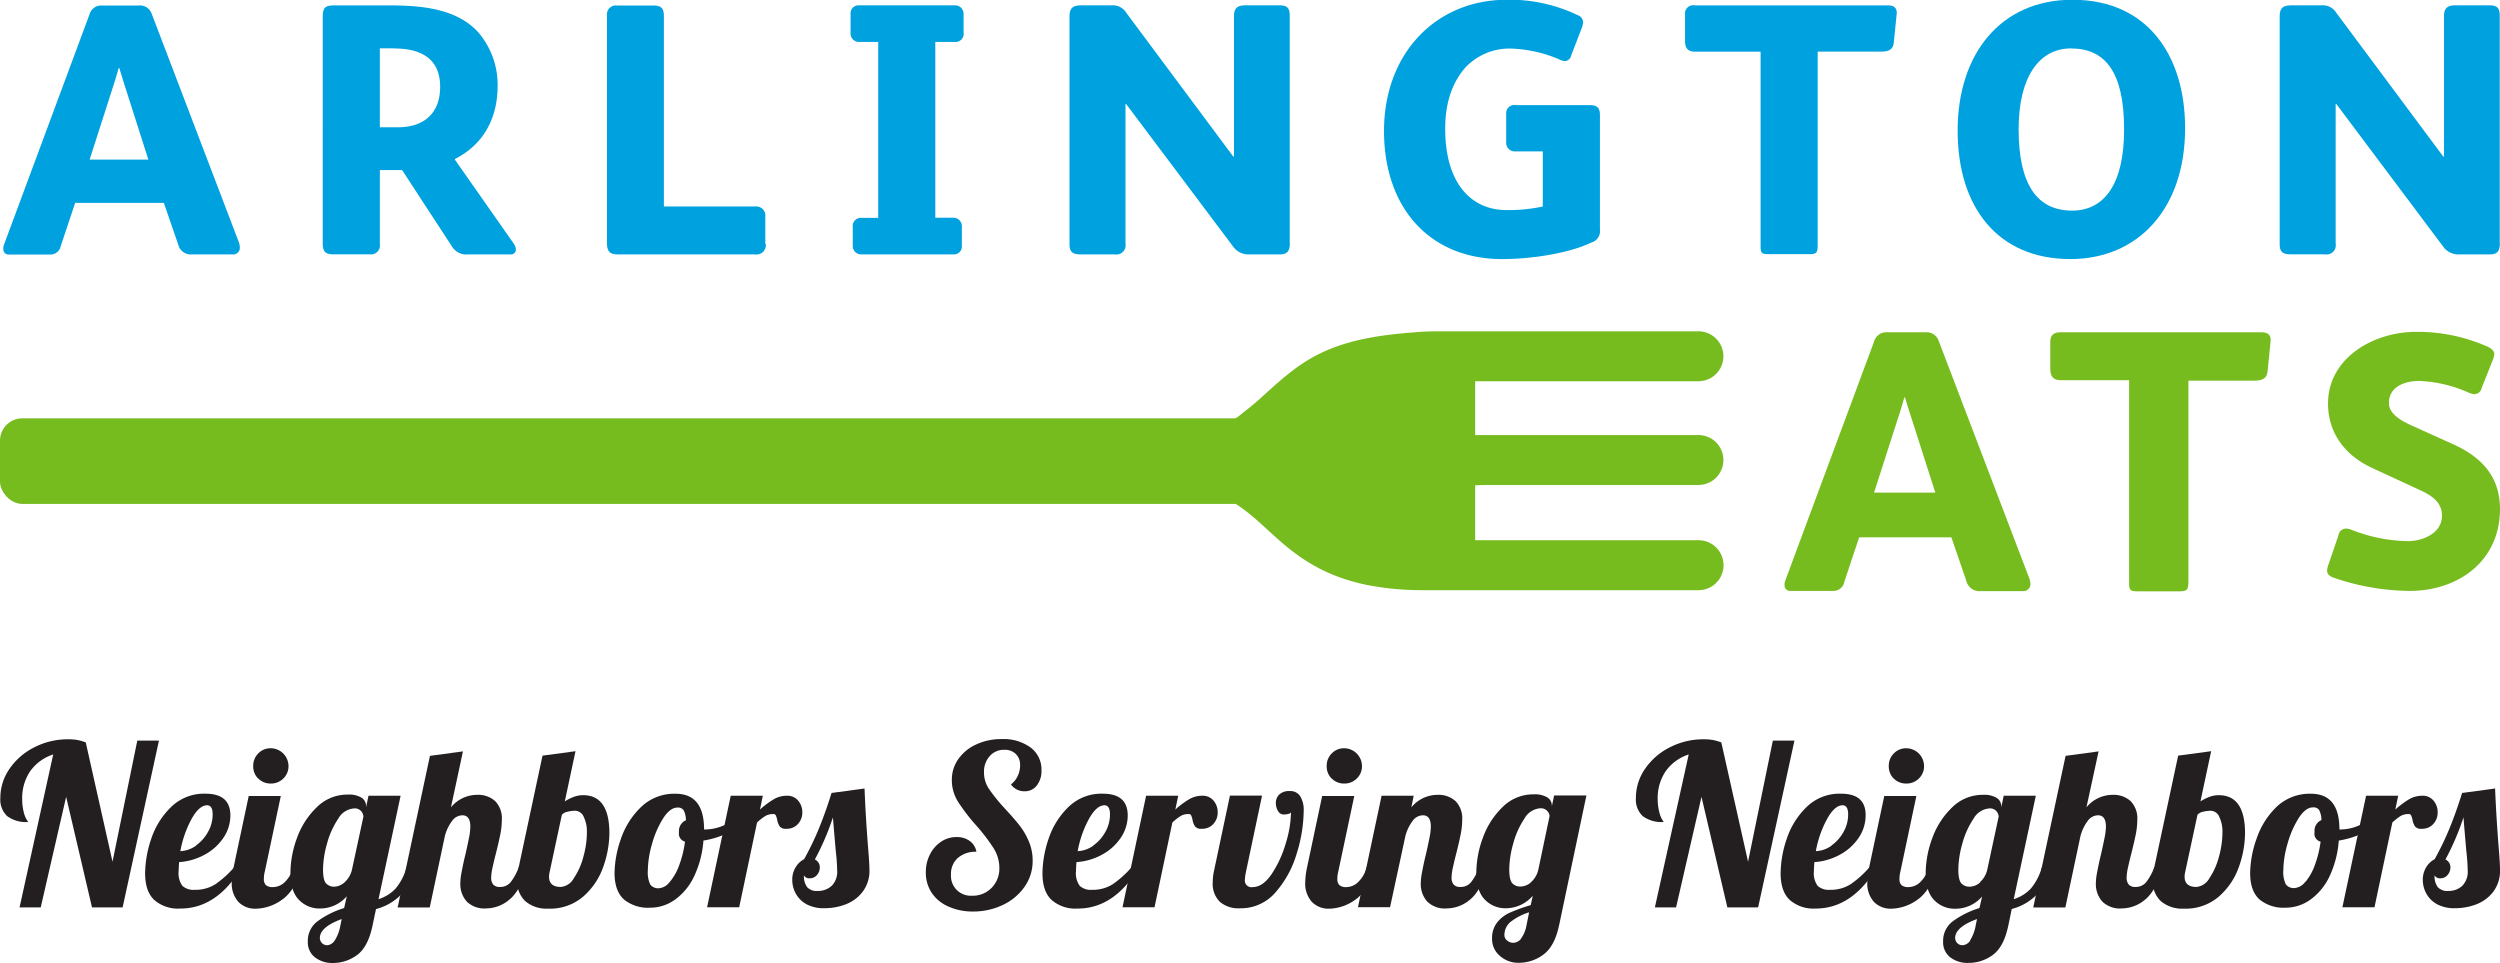 <svg id="Layer_1" data-name="Layer 1" xmlns="http://www.w3.org/2000/svg" viewBox="0 0 504.6 194.36"><defs><style>.cls-1{fill:#77bc1f;}.cls-2{fill:#00a1df;}.cls-3{fill:#231f20;}</style></defs><title>Eats-logo</title><rect class="cls-1" y="84.43" width="291.18" height="17.28" rx="4.5" ry="4.5"/><path class="cls-1" d="M443.31,304.09H398.18V293l1.9-.06h43.16a5,5,0,0,0,0-10.08H398.18V272h45.06a5,5,0,0,0,0-10.08H392.1c-2,0-4,0-6,.19-7,.54-14,1.46-20.3,4.83-4.27,2.29-7.73,5.57-11.3,8.8-1.18,1.07-2.44,2-3.65,3l-0.15.13a17,17,0,0,1-3.36,2l-0.17.07c-0.32.15-.67,0.29-1,0.42l-0.13,0c-0.35.13-.74,0.22-1.11,0.33-0.29,4.27-.47,8.48-0.58,12.7,11.44,2.85,13.91,15,32,18.73a57.51,57.51,0,0,0,11.41,1.05c1.43,0,2.86,0,4.28,0h51.19A5,5,0,0,0,443.31,304.09Z" transform="translate(-100.43 -195.05)"/><path class="cls-2" d="M147.33,246.4h-8.11a2.61,2.61,0,0,1-2.82-2l-2.9-8.4H115.6l-2.9,8.69a2.14,2.14,0,0,1-2.17,1.74h-8.26a1.06,1.06,0,0,1-1.16-1.16,1.84,1.84,0,0,1,.14-0.87l17.24-46.43a2.44,2.44,0,0,1,2.46-1.81h7.46a2.51,2.51,0,0,1,2.61,1.59l17.6,46.14a3.57,3.57,0,0,1,.22,1.09A1.35,1.35,0,0,1,147.33,246.4Zm-16.95-19.12L125.82,213c-0.51-1.59-.94-3-1.3-4.2h-0.14c-0.36,1.3-.8,2.75-1.3,4.27l-4.56,14.2h11.88Z" transform="translate(-100.43 -195.05)"/><path class="cls-2" d="M191.66,244.81l-10.07-15.43H177.1v15a1.78,1.78,0,0,1-2,2h-7.53c-1.45,0-2-.65-2-2.1V198.6c0-2,.43-2.46,2.39-2.46h11c6.16,0,13.54.51,18,5.43a16.23,16.23,0,0,1,3.91,10.79c0,6.45-2.75,11.81-8.62,14.78v0.14l11.88,16.95a2.31,2.31,0,0,1,.43,1.23,1,1,0,0,1-1.16.94h-8.47A3.41,3.41,0,0,1,191.66,244.81Zm-11.73-40H177.1v15.93h3.62c5.29,0,8.55-2.82,8.55-8.18C189.27,206.85,185.36,204.83,179.93,204.83Z" transform="translate(-100.43 -195.05)"/><path class="cls-2" d="M255,244.3a1.89,1.89,0,0,1-2.17,2.1H225.26c-1.52,0-2.32-.36-2.32-2.32V198.16a1.8,1.8,0,0,1,2-2h7.32c1.59,0,2.17.51,2.17,2.17v38.39h18.47a1.85,1.85,0,0,1,2,2.1v5.5Z" transform="translate(-100.43 -195.05)"/><path class="cls-2" d="M294.93,201.64a1.66,1.66,0,0,1-1.81,1.88h-3.91V239h3.62a1.71,1.71,0,0,1,1.74,1.88v3.84A1.58,1.58,0,0,1,293,246.4H274.36a1.71,1.71,0,0,1-1.81-1.59V240.9a1.66,1.66,0,0,1,1.81-1.88h3.33V203.52h-3.84a1.71,1.71,0,0,1-1.74-1.88V197.8a1.58,1.58,0,0,1,1.59-1.67h19.41a1.71,1.71,0,0,1,1.81,1.59v3.91Z" transform="translate(-100.43 -195.05)"/><path class="cls-2" d="M360.77,244.15c0,1.88-.8,2.25-2.1,2.25h-6.16a3.76,3.76,0,0,1-3.19-1.59l-21.58-28.75h-0.14v28.17a1.87,1.87,0,0,1-2.17,2.17h-6.74c-1.67,0-2.39-.36-2.39-2.1V198.38c0-1.88.87-2.25,2.39-2.25h6.08a3.17,3.17,0,0,1,3,1.52l21.58,29h0.15V198.23c0-1.59.8-2.1,2.25-2.1h7c1.88,0,2,1,2,2.25v45.78Z" transform="translate(-100.43 -195.05)"/><path class="cls-2" d="M423.35,241.26a2.42,2.42,0,0,1-1.74,2.75c-4.35,2.1-11.81,3.33-18,3.33-14.56,0-23.83-10.28-23.83-25.86S390.18,195,404.6,195a31.73,31.73,0,0,1,14.27,3.11,1.55,1.55,0,0,1,1.09,1.52,3.62,3.62,0,0,1-.22.94l-2.17,5.65a1.41,1.41,0,0,1-1.23,1.16,2.93,2.93,0,0,1-1.23-.36,26.84,26.84,0,0,0-9.85-2.17,12.2,12.2,0,0,0-9,3.77c-2.46,2.75-4.13,6.74-4.13,12.39,0,11.52,5.65,16.44,12.31,16.44a32.43,32.43,0,0,0,7.39-.72V225.61h-5.58a1.73,1.73,0,0,1-1.81-1.88v-5.65a1.66,1.66,0,0,1,2-1.81h14.92c1.38,0,2,.51,2,2v23Z" transform="translate(-100.43 -195.05)"/><path class="cls-2" d="M483.25,197.94l-0.58,5.72c-0.15,1.45-1.09,1.81-2.61,1.81H467.31v39c0,1.59-.22,1.88-1.67,1.88h-8.18c-1.52,0-1.67-.22-1.67-1.74V205.48H442.54c-1.45,0-2-.72-2-2.17v-5.36a1.66,1.66,0,0,1,2-1.81h39C482.88,196.13,483.39,196.86,483.25,197.94Z" transform="translate(-100.43 -195.05)"/><path class="cls-2" d="M518.3,247.34c-14.56,0-22.74-10.36-22.74-25.93S504.32,195,518.73,195c15.14,0,22.74,11.23,22.74,25.93C541.47,237.27,531.92,247.34,518.3,247.34Zm0.14-42.52c-6.3,0-10.57,5.58-10.57,16.3,0,11.44,3.91,16.44,10.79,16.44,6.37,0,10.5-5.14,10.5-16.37C529.16,209.53,525.32,204.83,518.44,204.83Z" transform="translate(-100.43 -195.05)"/><path class="cls-2" d="M605,244.15c0,1.88-.8,2.25-2.1,2.25h-6.16a3.76,3.76,0,0,1-3.19-1.59L572,216.05h-0.14v28.17a1.87,1.87,0,0,1-2.17,2.17h-6.74c-1.67,0-2.39-.36-2.39-2.1V198.38c0-1.88.87-2.25,2.39-2.25H569a3.17,3.17,0,0,1,3,1.52l21.58,29h0.15V198.23c0-1.59.8-2.1,2.25-2.1h7c1.88,0,2,1,2,2.25v45.78Z" transform="translate(-100.43 -195.05)"/><path class="cls-1" d="M508.68,314.36h-8.44a2.72,2.72,0,0,1-2.94-2.11l-3-8.74H475.68l-3,9a2.22,2.22,0,0,1-2.26,1.81h-8.59a1.11,1.11,0,0,1-1.2-1.21,1.92,1.92,0,0,1,.15-0.9L478.69,264a2.54,2.54,0,0,1,2.56-1.88H489a2.61,2.61,0,0,1,2.71,1.66l18.31,48a3.74,3.74,0,0,1,.23,1.13A1.41,1.41,0,0,1,508.68,314.36Zm-17.63-19.89-4.75-14.84c-0.53-1.66-1-3.09-1.36-4.37H484.8c-0.38,1.36-.83,2.86-1.36,4.45l-4.75,14.77h12.36Z" transform="translate(-100.43 -195.05)"/><path class="cls-1" d="M558.72,264l-0.6,6c-0.15,1.51-1.13,1.88-2.71,1.88H542.14V312.4c0,1.66-.23,2-1.73,2h-8.51c-1.58,0-1.73-.23-1.73-1.81V271.79H516.37c-1.51,0-2.11-.75-2.11-2.26V264c0-1.28.68-1.88,2-1.88h40.54C558.34,262.07,558.87,262.82,558.72,264Z" transform="translate(-100.43 -195.05)"/><path class="cls-1" d="M586.77,314.32a48.14,48.14,0,0,1-15.12-2.6c-1.16-.36-1.52-0.87-1.52-1.52a4.3,4.3,0,0,1,.29-1.23l2-5.86a1.56,1.56,0,0,1,1.52-1.37,3,3,0,0,1,1.23.29,32.32,32.32,0,0,0,11.28,2.24c3,0,6.87-1.59,6.87-5.14,0-2.75-2.17-4.12-4.41-5.14l-9.69-4.49c-5.35-2.46-8.9-6.94-8.9-13,0-9.26,9.26-14.47,17.72-14.47a34.87,34.87,0,0,1,14.25,2.89c1.16,0.51,1.59,1,1.59,1.66a4,4,0,0,1-.29,1.09l-2.24,5.64a1.56,1.56,0,0,1-1.45,1.3,3.55,3.55,0,0,1-1.3-.36,27.09,27.09,0,0,0-9.84-2.31c-2.89,0-6.15,1.09-6.15,4.48,0,2.32,2.89,3.76,4.7,4.56l8.32,3.76c5.71,2.6,9.4,6.51,9.4,13.09C605,308.25,596.69,314.32,586.77,314.32Z" transform="translate(-100.43 -195.05)"/><path class="cls-3" d="M111.17,347.33a9.14,9.14,0,0,0-4.66,3.4,9.63,9.63,0,0,0-1.6,5.6,10.28,10.28,0,0,0,.31,2.63,5.49,5.49,0,0,0,.9,2,6.36,6.36,0,0,1-4.25-1.19,4.6,4.6,0,0,1-1.37-3.67,10.27,10.27,0,0,1,1.85-5.87,13.17,13.17,0,0,1,5-4.34,14.73,14.73,0,0,1,6.84-1.62,10.51,10.51,0,0,1,1.8.13,10.62,10.62,0,0,1,1.75.5l5.4,24.08,5-24.44h4.37l-7.33,33.66H119l-5.22-22.32-5.13,22.32h-4.27Z" transform="translate(-100.43 -195.05)"/><path class="cls-3" d="M131.56,376.69q-1.85-1.73-1.84-5.42a22.27,22.27,0,0,1,1.21-6.84,15.88,15.88,0,0,1,4-6.46,9.49,9.49,0,0,1,7-2.72q4.95,0,5,4.32a8.06,8.06,0,0,1-1.44,4.63,10.61,10.61,0,0,1-3.83,3.4,12.35,12.35,0,0,1-5.08,1.46q-0.09,1.35-.09,1.8a4.35,4.35,0,0,0,.76,3,3.33,3.33,0,0,0,2.48.79,7.48,7.48,0,0,0,4.16-1.12,20.22,20.22,0,0,0,3.8-3.42h1.53q-5,8.32-12.37,8.32A7.27,7.27,0,0,1,131.56,376.69Zm8.44-11a8.24,8.24,0,0,0,2.43-2.75,7.14,7.14,0,0,0,.92-3.51q0-1.84-1.12-1.84-1.62,0-3.17,2.83a21.59,21.59,0,0,0-2.23,6.43A5.93,5.93,0,0,0,140,365.74Z" transform="translate(-100.43 -195.05)"/><path class="cls-3" d="M148.54,377.08a5.56,5.56,0,0,1-1.33-4,15.62,15.62,0,0,1,.36-2.92l3.06-14.45h6.48L153.87,371a5.57,5.57,0,0,0-.18,1.44,1.65,1.65,0,0,0,.43,1.28,2.11,2.11,0,0,0,1.42.38A3.43,3.43,0,0,0,158,373a6.31,6.31,0,0,0,1.62-2.86h1.89q-1.66,4.86-4.27,6.59a9.32,9.32,0,0,1-5.17,1.73A4.67,4.67,0,0,1,148.54,377.08Zm4-24.88a3.43,3.43,0,0,1-1-2.52,3.5,3.5,0,0,1,1-2.54,3.39,3.39,0,0,1,2.52-1.06,3.61,3.61,0,0,1,3.6,3.6,3.39,3.39,0,0,1-1.06,2.52,3.5,3.5,0,0,1-2.54,1A3.43,3.43,0,0,1,152.57,352.19Z" transform="translate(-100.43 -195.05)"/><path class="cls-3" d="M164,388.28a3.86,3.86,0,0,1-1.44-3.24,4.9,4.9,0,0,1,2.07-4.12,18,18,0,0,1,5.26-2.59l0.54-2.38a7.14,7.14,0,0,1-5.4,2.47,5.72,5.72,0,0,1-4.27-1.75q-1.71-1.75-1.71-5.49a20.57,20.57,0,0,1,1.33-7,16.11,16.11,0,0,1,4-6.21,8.72,8.72,0,0,1,6.28-2.54,4.82,4.82,0,0,1,2.75.63,1.94,1.94,0,0,1,.9,1.67V358l0.5-2.34h6.48l-4.46,20.88a8,8,0,0,0,3.46-2.16,11.57,11.57,0,0,0,2.21-4.27h1.89A12.73,12.73,0,0,1,181,376a11,11,0,0,1-4.68,2.54l-0.68,3.24q-0.9,4.37-3.1,6a8.15,8.15,0,0,1-5,1.64A5.67,5.67,0,0,1,164,388.28Zm4-3.42a8.21,8.21,0,0,0,1.13-3l0.27-1.31q-4.41,1.62-4.41,3.83a1.5,1.5,0,0,0,.41,1,1.44,1.44,0,0,0,1.13.45A2,2,0,0,0,168,384.86Zm2-11.75a4.87,4.87,0,0,0,1.48-2.57l2.3-10.66a1.78,1.78,0,0,0-.45-1.1,1.68,1.68,0,0,0-1.4-.56,4,4,0,0,0-3.24,2.09,16.58,16.58,0,0,0-2.25,5,20,20,0,0,0-.81,5.2q0,2.25.65,2.88a2.21,2.21,0,0,0,1.6.63A3.26,3.26,0,0,0,170,373.12Z" transform="translate(-100.43 -195.05)"/><path class="cls-3" d="M194.62,377a5.3,5.3,0,0,1-1.28-3.62,11.61,11.61,0,0,1,.23-2.14q0.22-1.19.47-2.32t0.34-1.44q0.36-1.57.67-3.11a12.91,12.91,0,0,0,.31-2.47q0-2.3-1.62-2.29a2.6,2.6,0,0,0-2.07,1.15,8.82,8.82,0,0,0-1.44,3l-3.06,14.45h-6.48l6.52-30.6,6.66-.9L191.45,358a6.86,6.86,0,0,1,5.27-2.52,5.13,5.13,0,0,1,3.65,1.26,5,5,0,0,1,1.35,3.83,15.16,15.16,0,0,1-.31,2.9q-0.32,1.6-.9,3.89-0.36,1.39-.65,2.72a10.33,10.33,0,0,0-.29,2.09,2.15,2.15,0,0,0,.4,1.4,1.71,1.71,0,0,0,1.4.5,2.67,2.67,0,0,0,2.16-1,11.35,11.35,0,0,0,1.62-3H207q-1.67,4.95-3.85,6.64a7.31,7.31,0,0,1-4.52,1.69A5.08,5.08,0,0,1,194.62,377Z" transform="translate(-100.43 -195.05)"/><path class="cls-3" d="M206.43,376.92a5.52,5.52,0,0,1-1.62-4.25,10.2,10.2,0,0,1,.31-2.56l4.81-22.54,6.66-.9-2.16,10.13a9.8,9.8,0,0,1,2.07-1,5.55,5.55,0,0,1,1.62-.25q5.31,0,5.31,7.69a20.81,20.81,0,0,1-1.19,6.64,14.21,14.21,0,0,1-4,6.05,10.25,10.25,0,0,1-7.18,2.52A6.62,6.62,0,0,1,206.43,376.92Zm9.81-4.59a14,14,0,0,0,1.93-4.32,18.55,18.55,0,0,0,.72-5,6.79,6.79,0,0,0-.63-3.06,1.94,1.94,0,0,0-1.76-1.26,6.45,6.45,0,0,0-1.51.2,2,2,0,0,0-1.15.61L211.38,371a4.28,4.28,0,0,0-.13,1q0,2.07,2.38,2.07A3.33,3.33,0,0,0,216.24,372.33Z" transform="translate(-100.43 -195.05)"/><path class="cls-3" d="M226.41,376.63q-1.94-1.71-1.94-5.4a21.47,21.47,0,0,1,1.26-6.79,16.06,16.06,0,0,1,4.05-6.46,9.64,9.64,0,0,1,7-2.72q5.76,0,5.76,7.2v0a1.8,1.8,0,0,0,.5,0,9.25,9.25,0,0,0,3.42-.79,17,17,0,0,0,3.51-1.91l0.41,1.22a10.77,10.77,0,0,1-3.4,2.36,17.57,17.57,0,0,1-4.57,1.37,20.39,20.39,0,0,1-1.85,7.16,12.15,12.15,0,0,1-3.83,4.72,8.59,8.59,0,0,1-5.08,1.67A7.66,7.66,0,0,1,226.41,376.63Zm9.22-3.58a11.09,11.09,0,0,0,1.89-3.37,21.79,21.79,0,0,0,1.17-4.75,1.65,1.65,0,0,1-1.21-1.89,2.36,2.36,0,0,1,1.4-2.43,4.64,4.64,0,0,0-.45-2,1.38,1.38,0,0,0-1.26-.56q-1.49,0-2.88,2.16a19.08,19.08,0,0,0-2.25,5.17,19.79,19.79,0,0,0-.85,5.31,5.77,5.77,0,0,0,.49,2.9,2,2,0,0,0,1.8.74A3,3,0,0,0,235.64,373Z" transform="translate(-100.43 -195.05)"/><path class="cls-3" d="M247.92,355.66h6.48l-0.58,2.79a18,18,0,0,1,2.77-2.07,5.23,5.23,0,0,1,2.68-.72,2.81,2.81,0,0,1,2.27,1,3.59,3.59,0,0,1,.83,2.38,3.4,3.4,0,0,1-.85,2.29,3,3,0,0,1-2.38,1,1.54,1.54,0,0,1-1.33-.47,3.59,3.59,0,0,1-.52-1.37,4.11,4.11,0,0,0-.27-0.86,0.5,0.5,0,0,0-.5-0.27,3.12,3.12,0,0,0-1.6.38,10.94,10.94,0,0,0-1.69,1.33l-3.6,17.1h-6.48Z" transform="translate(-100.43 -195.05)"/><path class="cls-3" d="M263.27,377.59a5.46,5.46,0,0,1-2.21-2.16,5.73,5.73,0,0,1-.72-2.77,4.74,4.74,0,0,1,.7-2.59,4.28,4.28,0,0,1,1.69-1.6,57.32,57.32,0,0,0,3.06-6.37q1.31-3.22,2.48-7l6.66-.9q0.22,5.76.76,12.46,0.22,2.7.23,3.92a7,7,0,0,1-1.4,4.5,7.83,7.83,0,0,1-3.44,2.52,11.82,11.82,0,0,1-4.16.76A7.35,7.35,0,0,1,263.27,377.59Zm5-3.71a4.05,4.05,0,0,0,1.13-3.19,36.52,36.52,0,0,0-.27-3.78q-0.45-5.13-.58-6.88a52.08,52.08,0,0,1-3.65,8.5,1.7,1.7,0,0,1,1,1.58,2.32,2.32,0,0,1-.56,1.53,1.77,1.77,0,0,1-1.42.68,1.2,1.2,0,0,1-1.22-.58,3.62,3.62,0,0,0,.65,2.38,2.6,2.6,0,0,0,2.09.76A4.07,4.07,0,0,0,268.26,373.88Z" transform="translate(-100.43 -195.05)"/><path class="cls-3" d="M291.8,378a7.71,7.71,0,0,1-3.33-2.77,7.31,7.31,0,0,1-1.17-4.12,7.76,7.76,0,0,1,.83-3.6,6.7,6.7,0,0,1,2.25-2.57,5.52,5.52,0,0,1,3.13-.94,4.39,4.39,0,0,1,2.65.79,3.39,3.39,0,0,1,1.35,2.18,5.43,5.43,0,0,0-3.74,1.24,4.26,4.26,0,0,0-1.39,3.35,4,4,0,0,0,4.27,4.28,5.26,5.26,0,0,0,3.94-1.6,5.54,5.54,0,0,0,1.55-4,7.49,7.49,0,0,0-1.17-4,37.7,37.7,0,0,0-3.51-4.59,38.43,38.43,0,0,1-3.67-4.79,8.18,8.18,0,0,1-1.24-4.39,7.17,7.17,0,0,1,1.31-4.21,8.89,8.89,0,0,1,3.6-2.95,12,12,0,0,1,5.17-1.08,9.2,9.2,0,0,1,5.83,1.71,5.53,5.53,0,0,1,2.18,4.59,4.72,4.72,0,0,1-.94,3.06,3,3,0,0,1-2.48,1.17,3.25,3.25,0,0,1-2.74-1.39,4.36,4.36,0,0,0,1.35-1.67,5,5,0,0,0,.5-2.16,3.1,3.1,0,0,0-.85-2.29,3.17,3.17,0,0,0-2.34-.86,3.78,3.78,0,0,0-2.95,1.28,4.71,4.71,0,0,0-1.15,3.26,5.92,5.92,0,0,0,1,3.35,36.53,36.53,0,0,0,3.24,4q1.8,1.94,2.9,3.33a14.33,14.33,0,0,1,1.89,3.22,9.82,9.82,0,0,1,.79,3.94,9,9,0,0,1-1.6,5.22,11,11,0,0,1-4.37,3.69,13.82,13.82,0,0,1-6.14,1.35A11.89,11.89,0,0,1,291.8,378Z" transform="translate(-100.43 -195.05)"/><path class="cls-3" d="M312.68,376.69q-1.85-1.73-1.84-5.42a22.27,22.27,0,0,1,1.21-6.84,15.88,15.88,0,0,1,4-6.46,9.49,9.49,0,0,1,7-2.72q4.95,0,5,4.32a8.06,8.06,0,0,1-1.44,4.63,10.61,10.61,0,0,1-3.83,3.4,12.35,12.35,0,0,1-5.08,1.46q-0.09,1.35-.09,1.8a4.35,4.35,0,0,0,.76,3,3.33,3.33,0,0,0,2.48.79,7.48,7.48,0,0,0,4.16-1.12,20.22,20.22,0,0,0,3.8-3.42h1.53q-5,8.32-12.37,8.32A7.27,7.27,0,0,1,312.68,376.69Zm8.44-11a8.24,8.24,0,0,0,2.43-2.75,7.14,7.14,0,0,0,.92-3.51q0-1.84-1.12-1.84-1.62,0-3.17,2.83a21.59,21.59,0,0,0-2.23,6.43A5.93,5.93,0,0,0,321.11,365.74Z" transform="translate(-100.43 -195.05)"/><path class="cls-3" d="M331.76,355.66h6.48l-0.58,2.79a18,18,0,0,1,2.77-2.07,5.23,5.23,0,0,1,2.68-.72,2.81,2.81,0,0,1,2.27,1,3.59,3.59,0,0,1,.83,2.38,3.41,3.41,0,0,1-.85,2.29,3,3,0,0,1-2.39,1,1.54,1.54,0,0,1-1.33-.47,3.59,3.59,0,0,1-.52-1.37,4.14,4.14,0,0,0-.27-0.86,0.5,0.5,0,0,0-.5-0.27,3.12,3.12,0,0,0-1.6.38,10.94,10.94,0,0,0-1.69,1.33l-3.6,17.1H327Z" transform="translate(-100.43 -195.05)"/><path class="cls-3" d="M346.67,377.1a5.11,5.11,0,0,1-1.46-4,10.54,10.54,0,0,1,.23-2.16l3.24-15.3h6.48L351.92,371a9.39,9.39,0,0,0-.22,1.62,1.33,1.33,0,0,0,1.53,1.49q2.07,0,3.85-2.61a22.35,22.35,0,0,0,2.86-6.21A22.11,22.11,0,0,0,361,359a0.77,0.77,0,0,1-.58.34,3.93,3.93,0,0,1-.85.11,1.32,1.32,0,0,1-1.19-.72,3,3,0,0,1-.43-1.58,2.33,2.33,0,0,1,.7-1.75,2.9,2.9,0,0,1,2.09-.68,2.34,2.34,0,0,1,2.16,1.1,5.31,5.31,0,0,1,.67,2.81,30,30,0,0,1-1.4,8.66,20.63,20.63,0,0,1-4.27,7.85,9.19,9.19,0,0,1-7.16,3.24A5.83,5.83,0,0,1,346.67,377.1Z" transform="translate(-100.43 -195.05)"/><path class="cls-3" d="M365.21,377.08a5.56,5.56,0,0,1-1.33-4,15.59,15.59,0,0,1,.36-2.92l3.06-14.45h6.48L370.54,371a5.57,5.57,0,0,0-.18,1.44,1.65,1.65,0,0,0,.43,1.28,2.11,2.11,0,0,0,1.42.38,3.42,3.42,0,0,0,2.43-1.1,6.3,6.3,0,0,0,1.62-2.86h1.89q-1.67,4.86-4.28,6.59a9.32,9.32,0,0,1-5.17,1.73A4.67,4.67,0,0,1,365.21,377.08Zm4-24.88a3.43,3.43,0,0,1-1-2.52,3.5,3.5,0,0,1,1-2.54,3.39,3.39,0,0,1,2.52-1.06,3.61,3.61,0,0,1,3.6,3.6,3.4,3.4,0,0,1-1.06,2.52,3.5,3.5,0,0,1-2.54,1A3.43,3.43,0,0,1,369.24,352.19Z" transform="translate(-100.43 -195.05)"/><path class="cls-3" d="M388.48,377a5.3,5.3,0,0,1-1.28-3.62,11.62,11.62,0,0,1,.23-2.14q0.22-1.19.47-2.32t0.34-1.44q0.36-1.57.67-3.11a12.88,12.88,0,0,0,.32-2.47q0-2.3-1.62-2.29a2.6,2.6,0,0,0-2.07,1.15,8.84,8.84,0,0,0-1.44,3L381,378.16h-6.48l4.77-22.5h6.48L385.3,358a6.86,6.86,0,0,1,5.26-2.52,5.13,5.13,0,0,1,3.65,1.26,5,5,0,0,1,1.35,3.83,15.19,15.19,0,0,1-.31,2.9q-0.32,1.6-.9,3.89-0.36,1.39-.65,2.72a10.33,10.33,0,0,0-.29,2.09,2.15,2.15,0,0,0,.41,1.4,1.71,1.71,0,0,0,1.4.5,2.67,2.67,0,0,0,2.16-1,11.38,11.38,0,0,0,1.62-3h1.89q-1.67,4.95-3.85,6.64a7.31,7.31,0,0,1-4.52,1.69A5.08,5.08,0,0,1,388.48,377Z" transform="translate(-100.43 -195.05)"/><path class="cls-3" d="M403.19,388a4.4,4.4,0,0,1-1.6-3.49,5.08,5.08,0,0,1,1-3.24,6.77,6.77,0,0,1,2.57-2,35.26,35.26,0,0,1,4.23-1.53l0.41-1.89a7.17,7.17,0,0,1-5.4,2.52,5.72,5.72,0,0,1-4.28-1.75q-1.71-1.75-1.71-5.49a20.59,20.59,0,0,1,1.33-7,16.12,16.12,0,0,1,4-6.21,8.73,8.73,0,0,1,6.28-2.54,4.82,4.82,0,0,1,2.74.63,1.94,1.94,0,0,1,.9,1.67v0.09l0.45-2.16h6.52l-5.49,26.1q-0.9,4.32-3.17,6a8.3,8.3,0,0,1-5,1.67A5.53,5.53,0,0,1,403.19,388Zm4.21-3.47a6.16,6.16,0,0,0,1.13-2.68l0.54-2.66a11.71,11.71,0,0,0-3.69,1.89,3.45,3.45,0,0,0-1.3,2.79,1.35,1.35,0,0,0,.54,1,1.85,1.85,0,0,0,1.26.47A2,2,0,0,0,407.4,384.57Zm2-11.38a4.81,4.81,0,0,0,1.51-2.5l2.29-10.89a1.76,1.76,0,0,0-1.84-1.57,4,4,0,0,0-3.24,2.09,16.59,16.59,0,0,0-2.25,5,19.94,19.94,0,0,0-.81,5.2q0,2.25.65,2.88a2.21,2.21,0,0,0,1.6.63A3.3,3.3,0,0,0,409.4,373.18Z" transform="translate(-100.43 -195.05)"/><path class="cls-3" d="M441.28,347.33a9.14,9.14,0,0,0-4.66,3.4,9.63,9.63,0,0,0-1.6,5.6,10.3,10.3,0,0,0,.32,2.63,5.49,5.49,0,0,0,.9,2,6.36,6.36,0,0,1-4.25-1.19,4.6,4.6,0,0,1-1.37-3.67,10.27,10.27,0,0,1,1.85-5.87,13.17,13.17,0,0,1,5-4.34,14.73,14.73,0,0,1,6.84-1.62,10.51,10.51,0,0,1,1.8.13,10.62,10.62,0,0,1,1.75.5l5.4,24.08,5-24.44h4.36l-7.33,33.66h-6.21l-5.22-22.32-5.13,22.32h-4.28Z" transform="translate(-100.43 -195.05)"/><path class="cls-3" d="M461.67,376.69q-1.85-1.73-1.84-5.42a22.29,22.29,0,0,1,1.21-6.84,15.88,15.88,0,0,1,4-6.46,9.49,9.49,0,0,1,7-2.72q4.95,0,4.95,4.32a8.06,8.06,0,0,1-1.44,4.63,10.62,10.62,0,0,1-3.83,3.4,12.35,12.35,0,0,1-5.08,1.46q-0.09,1.35-.09,1.8a4.35,4.35,0,0,0,.76,3,3.33,3.33,0,0,0,2.48.79,7.48,7.48,0,0,0,4.16-1.12,20.25,20.25,0,0,0,3.8-3.42h1.53q-5,8.32-12.37,8.32A7.27,7.27,0,0,1,461.67,376.69Zm8.44-11a8.24,8.24,0,0,0,2.43-2.75,7.14,7.14,0,0,0,.92-3.51q0-1.84-1.12-1.84-1.62,0-3.17,2.83a21.57,21.57,0,0,0-2.23,6.43A5.93,5.93,0,0,0,470.11,365.74Z" transform="translate(-100.43 -195.05)"/><path class="cls-3" d="M478.66,377.08a5.56,5.56,0,0,1-1.33-4,15.59,15.59,0,0,1,.36-2.92l3.06-14.45h6.48L484,371a5.57,5.57,0,0,0-.18,1.44,1.65,1.65,0,0,0,.43,1.28,2.11,2.11,0,0,0,1.42.38,3.42,3.42,0,0,0,2.43-1.1,6.3,6.3,0,0,0,1.62-2.86h1.89q-1.67,4.86-4.28,6.59a9.32,9.32,0,0,1-5.17,1.73A4.67,4.67,0,0,1,478.66,377.08Zm4-24.88a3.43,3.43,0,0,1-1-2.52,3.5,3.5,0,0,1,1-2.54,3.39,3.39,0,0,1,2.52-1.06,3.61,3.61,0,0,1,3.6,3.6,3.4,3.4,0,0,1-1.06,2.52,3.5,3.5,0,0,1-2.54,1A3.43,3.43,0,0,1,482.68,352.19Z" transform="translate(-100.43 -195.05)"/><path class="cls-3" d="M494.07,388.28a3.86,3.86,0,0,1-1.44-3.24,4.9,4.9,0,0,1,2.07-4.12,18,18,0,0,1,5.26-2.59L500.5,376a7.14,7.14,0,0,1-5.4,2.47,5.72,5.72,0,0,1-4.28-1.75q-1.71-1.75-1.71-5.49a20.59,20.59,0,0,1,1.33-7,16.12,16.12,0,0,1,4-6.21,8.73,8.73,0,0,1,6.28-2.54,4.82,4.82,0,0,1,2.74.63,1.94,1.94,0,0,1,.9,1.67V358l0.5-2.34h6.48l-4.46,20.88a8,8,0,0,0,3.47-2.16,11.59,11.59,0,0,0,2.21-4.27h1.89a12.73,12.73,0,0,1-3.29,5.87,11,11,0,0,1-4.68,2.54l-0.67,3.24q-0.9,4.37-3.11,6a8.15,8.15,0,0,1-5,1.64A5.67,5.67,0,0,1,494.07,388.28Zm4-3.42a8.22,8.22,0,0,0,1.13-3l0.27-1.31q-4.41,1.62-4.41,3.83a1.5,1.5,0,0,0,.4,1,1.44,1.44,0,0,0,1.13.45A2,2,0,0,0,498.12,384.86Zm2-11.75a4.87,4.87,0,0,0,1.48-2.57l2.29-10.66a1.78,1.78,0,0,0-.45-1.1,1.68,1.68,0,0,0-1.39-.56,4,4,0,0,0-3.24,2.09,16.59,16.59,0,0,0-2.25,5,19.94,19.94,0,0,0-.81,5.2q0,2.25.65,2.88a2.21,2.21,0,0,0,1.6.63A3.26,3.26,0,0,0,500.14,373.12Z" transform="translate(-100.43 -195.05)"/><path class="cls-3" d="M524.74,377a5.3,5.3,0,0,1-1.28-3.62,11.62,11.62,0,0,1,.23-2.14q0.22-1.19.47-2.32t0.34-1.44q0.36-1.57.67-3.11a12.88,12.88,0,0,0,.32-2.47q0-2.3-1.62-2.29a2.6,2.6,0,0,0-2.07,1.15,8.84,8.84,0,0,0-1.44,3l-3.06,14.45h-6.48l6.53-30.6,6.66-.9L521.56,358a6.86,6.86,0,0,1,5.26-2.52,5.13,5.13,0,0,1,3.65,1.26,5,5,0,0,1,1.35,3.83,15.19,15.19,0,0,1-.31,2.9q-0.32,1.6-.9,3.89-0.36,1.39-.65,2.72a10.33,10.33,0,0,0-.29,2.09,2.15,2.15,0,0,0,.41,1.4,1.71,1.71,0,0,0,1.4.5,2.67,2.67,0,0,0,2.16-1,11.38,11.38,0,0,0,1.62-3h1.89q-1.67,4.95-3.85,6.64a7.31,7.31,0,0,1-4.52,1.69A5.08,5.08,0,0,1,524.74,377Z" transform="translate(-100.43 -195.05)"/><path class="cls-3" d="M536.55,376.92a5.52,5.52,0,0,1-1.62-4.25,10.18,10.18,0,0,1,.32-2.56l4.82-22.54,6.66-.9-2.16,10.13a9.77,9.77,0,0,1,2.07-1,5.55,5.55,0,0,1,1.62-.25q5.31,0,5.31,7.69a20.8,20.8,0,0,1-1.19,6.64,14.19,14.19,0,0,1-4,6.05,10.24,10.24,0,0,1-7.18,2.52A6.63,6.63,0,0,1,536.55,376.92Zm9.81-4.59a14.05,14.05,0,0,0,1.93-4.32,18.55,18.55,0,0,0,.72-5,6.79,6.79,0,0,0-.63-3.06,1.93,1.93,0,0,0-1.75-1.26,6.44,6.44,0,0,0-1.51.2,2,2,0,0,0-1.15.61L541.5,371a4.28,4.28,0,0,0-.13,1q0,2.07,2.38,2.07A3.33,3.33,0,0,0,546.36,372.33Z" transform="translate(-100.43 -195.05)"/><path class="cls-3" d="M556.53,376.63q-1.94-1.71-1.93-5.4a21.46,21.46,0,0,1,1.26-6.79,16.07,16.07,0,0,1,4-6.46,9.65,9.65,0,0,1,7-2.72q5.76,0,5.76,7.2v0a1.8,1.8,0,0,0,.5,0,9.24,9.24,0,0,0,3.42-.79,17,17,0,0,0,3.51-1.91l0.41,1.22a10.77,10.77,0,0,1-3.4,2.36,17.58,17.58,0,0,1-4.57,1.37,20.4,20.4,0,0,1-1.84,7.16,12.15,12.15,0,0,1-3.83,4.72,8.59,8.59,0,0,1-5.08,1.67A7.67,7.67,0,0,1,556.53,376.63Zm9.23-3.58a11.1,11.1,0,0,0,1.89-3.37,21.79,21.79,0,0,0,1.17-4.75A1.65,1.65,0,0,1,567.6,363a2.36,2.36,0,0,1,1.39-2.43,4.64,4.64,0,0,0-.45-2,1.38,1.38,0,0,0-1.26-.56q-1.48,0-2.88,2.16a19.13,19.13,0,0,0-2.25,5.17,19.78,19.78,0,0,0-.85,5.31,5.76,5.76,0,0,0,.5,2.9,2,2,0,0,0,1.8.74A3,3,0,0,0,565.75,373Z" transform="translate(-100.43 -195.05)"/><path class="cls-3" d="M578,355.66h6.48l-0.58,2.79a18,18,0,0,1,2.77-2.07,5.23,5.23,0,0,1,2.68-.72,2.81,2.81,0,0,1,2.27,1,3.59,3.59,0,0,1,.83,2.38,3.41,3.41,0,0,1-.85,2.29,3,3,0,0,1-2.39,1,1.54,1.54,0,0,1-1.33-.47,3.59,3.59,0,0,1-.52-1.37,4.14,4.14,0,0,0-.27-0.86,0.5,0.5,0,0,0-.5-0.27,3.12,3.12,0,0,0-1.6.38,10.94,10.94,0,0,0-1.69,1.33l-3.6,17.1h-6.48Z" transform="translate(-100.43 -195.05)"/><path class="cls-3" d="M592.38,377.59a5.45,5.45,0,0,1-2.21-2.16,5.73,5.73,0,0,1-.72-2.77,4.74,4.74,0,0,1,.7-2.59,4.27,4.27,0,0,1,1.69-1.6,57.4,57.4,0,0,0,3.06-6.37q1.31-3.22,2.48-7l6.66-.9q0.23,5.76.77,12.46,0.22,2.7.22,3.92a7,7,0,0,1-1.39,4.5,7.84,7.84,0,0,1-3.44,2.52,11.82,11.82,0,0,1-4.16.76A7.35,7.35,0,0,1,592.38,377.59Zm5-3.71a4.05,4.05,0,0,0,1.13-3.19,36.69,36.69,0,0,0-.27-3.78q-0.45-5.13-.58-6.88a52,52,0,0,1-3.64,8.5,1.7,1.7,0,0,1,1,1.58,2.32,2.32,0,0,1-.56,1.53,1.77,1.77,0,0,1-1.42.68,1.2,1.2,0,0,1-1.21-.58,3.62,3.62,0,0,0,.65,2.38,2.6,2.6,0,0,0,2.09.76A4.07,4.07,0,0,0,597.38,373.88Z" transform="translate(-100.43 -195.05)"/></svg>